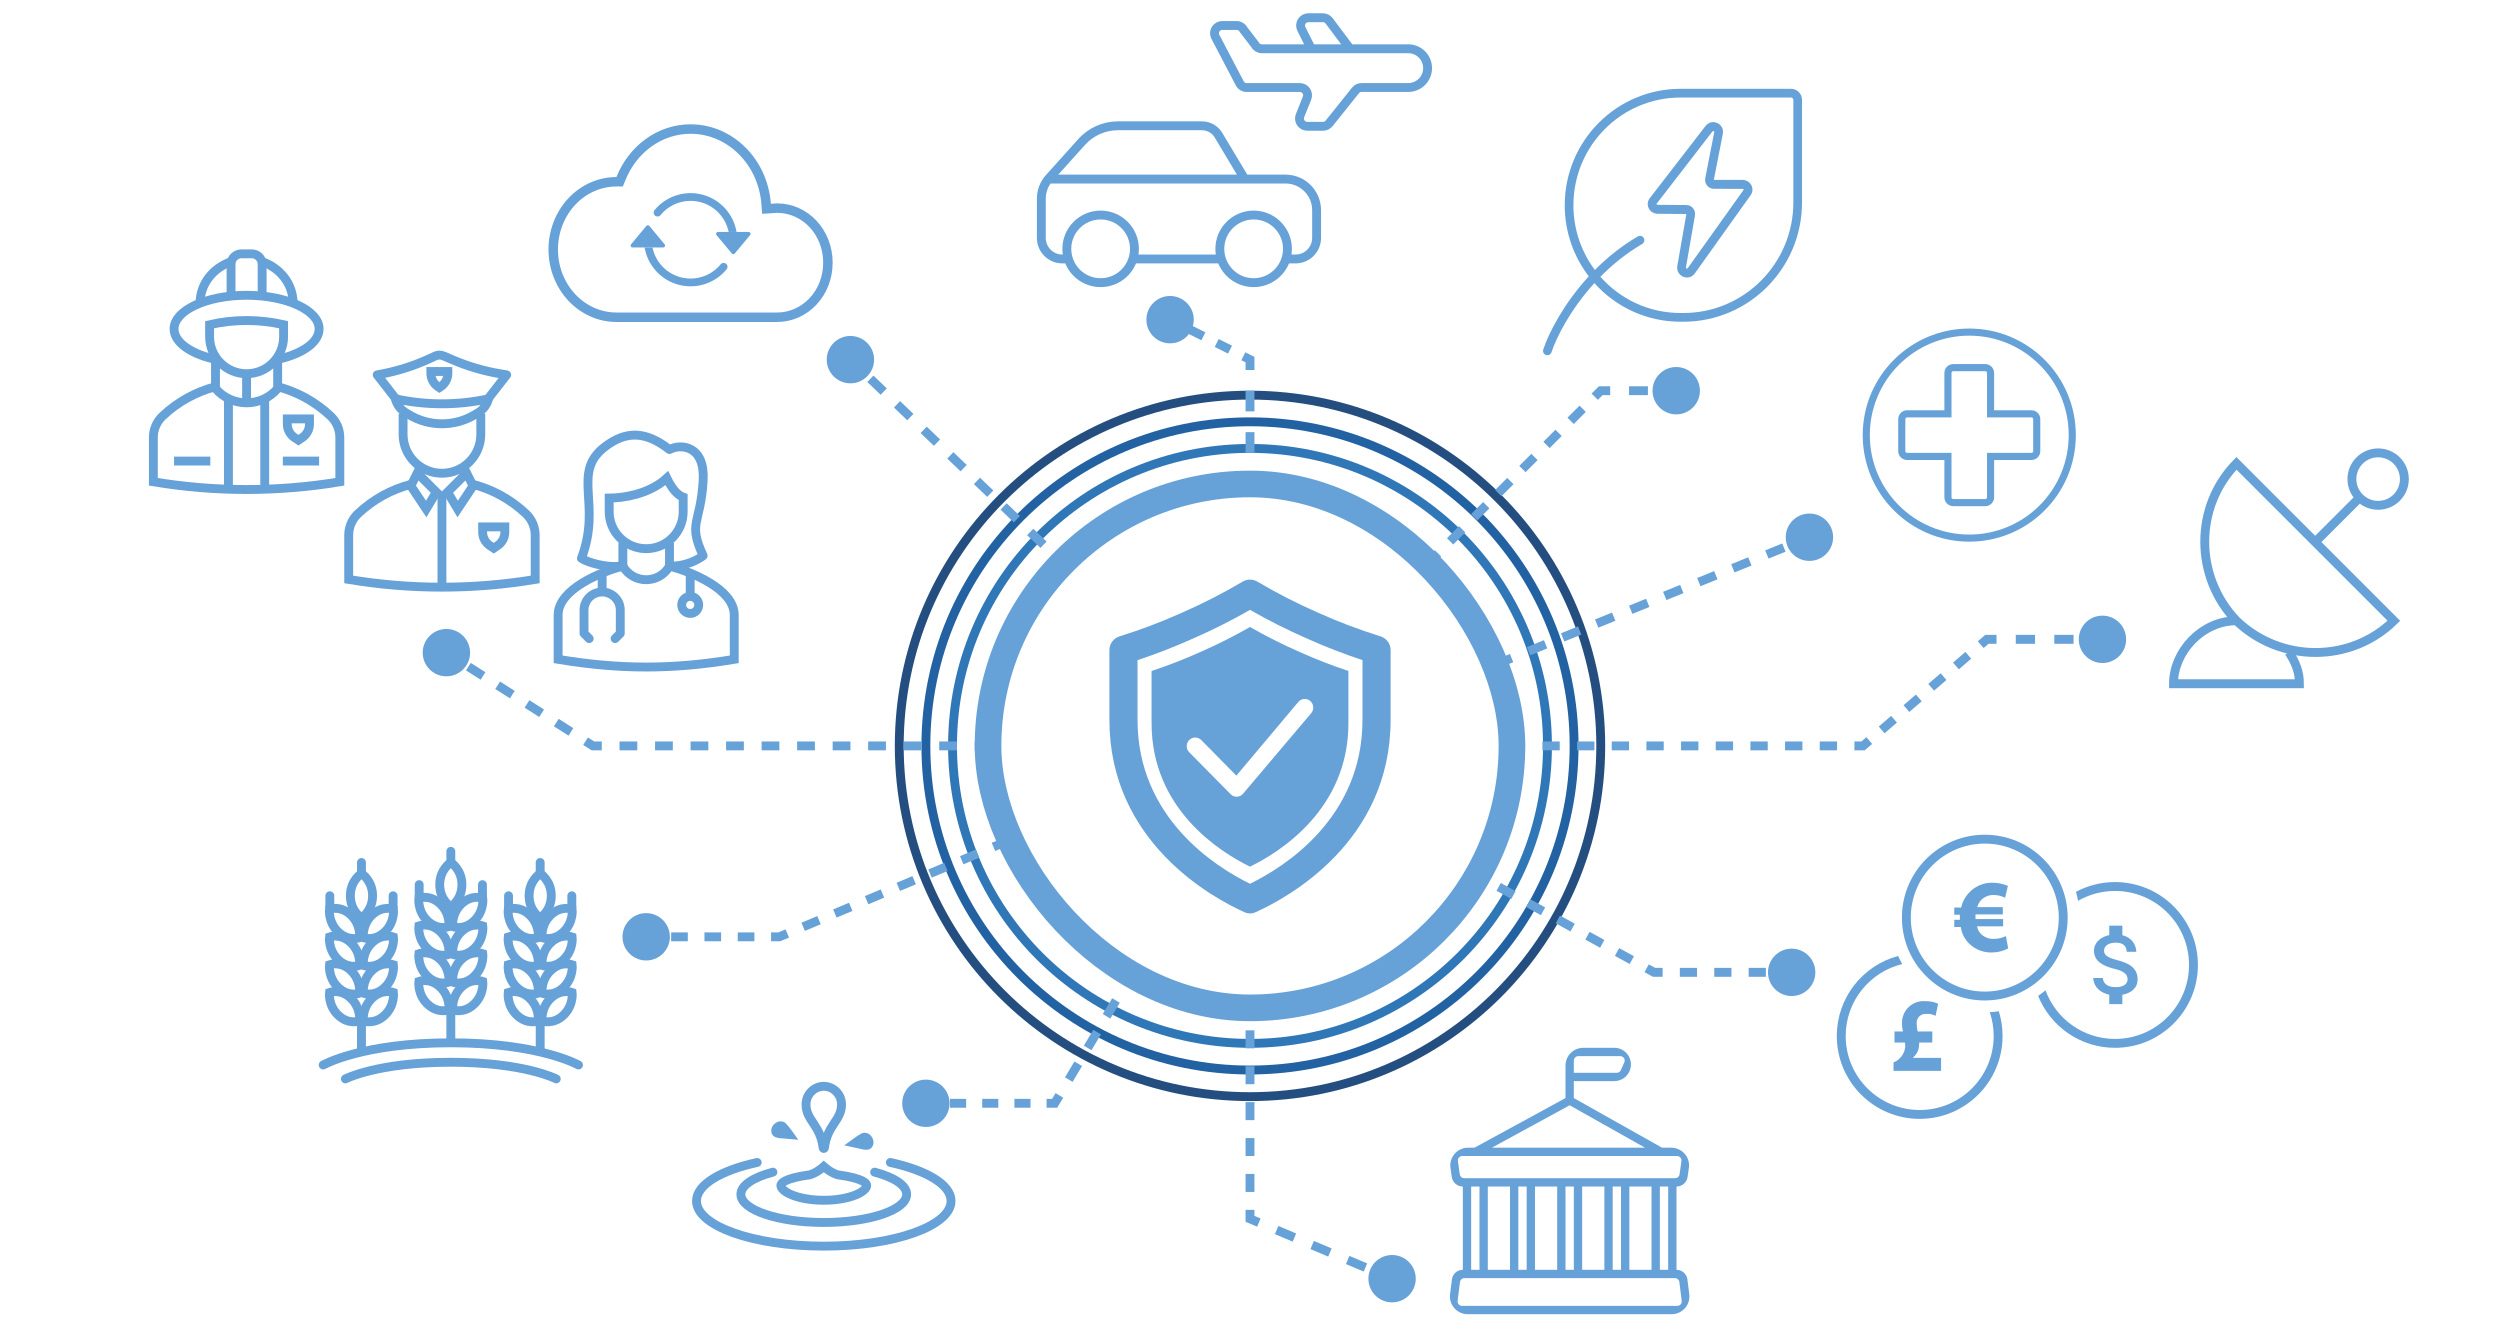 <svg width="244" height="130" viewBox="0 0 244 130" fill="none" xmlns="http://www.w3.org/2000/svg">
<g clip-path="url(#clip0_17937_42141)">
<path fill-rule="evenodd" clip-rule="evenodd" d="M152.794 103.999C152.794 103.042 153.57 102.266 154.527 102.266H157.554C158.73 102.266 159.516 103.476 159.039 104.551C158.778 105.137 158.196 105.516 157.554 105.516H153.606V107.173L162.214 112.015H163.118C164.173 112.015 164.983 112.949 164.834 113.994L164.709 114.868C164.632 115.407 164.171 115.807 163.627 115.807V123.932C164.168 123.932 164.625 124.335 164.692 124.872L164.873 126.317C165.002 127.351 164.196 128.265 163.153 128.265H143.247C142.204 128.265 141.397 127.351 141.527 126.317L141.707 124.872C141.774 124.335 142.231 123.932 142.773 123.932V115.807C142.229 115.807 141.768 115.407 141.691 114.868L141.566 113.994C141.417 112.949 142.227 112.015 143.282 112.015H143.911L152.794 107.17V103.999ZM145.607 112.015H160.556L153.197 107.875L145.607 112.015ZM153.606 104.703H157.8C157.971 104.703 158.127 104.602 158.196 104.446L158.533 103.687C158.66 103.401 158.451 103.078 158.137 103.078H154.039C153.8 103.078 153.606 103.272 153.606 103.511V104.703ZM162.814 123.932V115.807H162.002V123.932H162.814ZM152.794 115.807H153.606V123.932H152.794V115.807ZM154.419 123.932V115.807H156.585V123.932H154.419ZM157.398 123.932H158.21V115.807H157.398V123.932ZM161.189 123.932H159.023V115.807H161.189V123.932ZM151.981 123.932V115.807H149.814V123.932H151.981ZM149.002 123.932H148.189V115.807H149.002V123.932ZM145.21 115.807H147.377V123.932H145.21V115.807ZM144.398 123.932H143.585V115.807H144.398V123.932ZM142.905 114.994C142.69 114.994 142.507 114.836 142.476 114.622L142.291 113.322C142.253 113.061 142.456 112.828 142.72 112.828H163.68C163.944 112.828 164.146 113.061 164.109 113.322L163.923 114.622C163.893 114.836 163.71 114.994 163.494 114.994H142.905ZM142.694 127.453C142.434 127.453 142.232 127.224 142.264 126.966L142.495 125.124C142.522 124.907 142.706 124.744 142.925 124.744H163.475C163.694 124.744 163.878 124.907 163.905 125.124L164.135 126.966C164.168 127.224 163.966 127.453 163.705 127.453H142.694Z" fill="#66A1D8"/>
</g>
<g clip-path="url(#clip1_17937_42141)">
<path fill-rule="evenodd" clip-rule="evenodd" d="M168.141 13.091C168.159 13.018 168.168 12.943 168.168 12.867C168.168 12.354 167.75 11.935 167.227 11.918C167.216 11.918 167.206 11.918 167.195 11.918L167.193 11.918C167.167 11.918 167.141 11.919 167.115 11.921C166.944 11.934 166.83 11.99 166.695 12.079C166.62 12.128 166.551 12.188 166.492 12.256C166.475 12.276 166.458 12.297 166.442 12.319L161.005 19.359C160.791 19.647 160.759 20.027 160.924 20.344C161.089 20.662 161.422 20.863 161.787 20.866L164.588 20.886L163.707 25.961C163.624 26.397 163.861 26.832 164.28 27.007C164.401 27.058 164.532 27.085 164.665 27.085C164.97 27.085 165.22 26.945 165.408 26.693L170.852 19.065C171.067 18.777 171.098 18.396 170.933 18.079C170.769 17.762 170.435 17.561 170.07 17.558L167.27 17.553L168.141 13.091ZM164.728 26.166L170.165 18.547C170.169 18.542 170.172 18.537 170.176 18.532C170.185 18.521 170.186 18.513 170.186 18.509C170.187 18.505 170.186 18.5 170.182 18.491C170.172 18.472 170.134 18.434 170.066 18.433C170.065 18.433 170.065 18.433 170.064 18.433L167.268 18.428C167.013 18.428 166.772 18.31 166.61 18.107C166.449 17.904 166.385 17.638 166.435 17.381L167.306 12.918C167.309 12.902 167.312 12.886 167.316 12.871C167.317 12.87 167.317 12.869 167.317 12.868L167.317 12.867C167.317 12.862 167.316 12.85 167.298 12.832C167.279 12.813 167.247 12.794 167.201 12.793L167.2 12.793L167.193 12.793C167.192 12.793 167.191 12.793 167.191 12.793C167.183 12.798 167.171 12.805 167.154 12.816L167.152 12.818C167.142 12.824 167.135 12.831 167.129 12.837C167.123 12.846 167.116 12.855 167.109 12.863L161.679 19.894C161.672 19.904 161.671 19.911 161.671 19.915C161.671 19.918 161.671 19.924 161.675 19.932C161.686 19.952 161.724 19.99 161.793 19.991C161.793 19.991 161.793 19.991 161.793 19.991L164.594 20.011C164.845 20.012 165.082 20.128 165.243 20.326C165.403 20.524 165.47 20.785 165.426 21.039L164.546 26.115L164.543 26.13C164.542 26.136 164.541 26.142 164.548 26.153C164.554 26.165 164.569 26.183 164.601 26.197L164.602 26.197C164.621 26.205 164.642 26.21 164.664 26.21C164.677 26.21 164.684 26.208 164.685 26.208C164.687 26.207 164.687 26.207 164.687 26.207C164.688 26.207 164.692 26.204 164.699 26.198C164.706 26.192 164.716 26.182 164.728 26.166ZM167.203 12.793C167.203 12.793 167.203 12.793 167.203 12.793V12.793Z" fill="#66A1D8"/>
<path fill-rule="evenodd" clip-rule="evenodd" d="M155.066 26.97C153.594 25.051 152.719 22.645 152.719 20.034C152.719 13.757 157.777 8.668 164.016 8.668H174.802C175.397 8.668 175.878 9.153 175.878 9.75V19.75C175.878 26.184 170.694 31.4 164.299 31.4H164.016C160.68 31.4 157.681 29.945 155.613 27.631C153.258 30.218 151.901 32.943 151.426 34.376C151.352 34.6 151.112 34.72 150.89 34.646C150.668 34.572 150.548 34.33 150.622 34.107C151.133 32.565 152.569 29.685 155.066 26.97ZM164.016 9.52H174.802C174.929 9.52 175.031 9.623 175.031 9.75V19.75C175.031 25.713 170.226 30.548 164.299 30.548H164.016C160.906 30.548 158.114 29.181 156.199 27.012C157.345 25.848 158.7 24.736 160.276 23.812C160.478 23.693 160.546 23.433 160.428 23.229C160.31 23.026 160.051 22.957 159.849 23.076C158.233 24.024 156.841 25.158 155.66 26.348C154.345 24.59 153.566 22.404 153.566 20.034C153.566 14.227 158.245 9.52 164.016 9.52Z" fill="#66A1D8"/>
</g>
<path fill-rule="evenodd" clip-rule="evenodd" d="M193.716 96.779C197.704 96.779 200.938 93.546 200.938 89.557C200.938 85.569 197.704 82.335 193.716 82.335C189.727 82.335 186.494 85.569 186.494 89.557C186.494 93.546 189.727 96.779 193.716 96.779ZM193.716 97.645C198.183 97.645 201.804 94.024 201.804 89.557C201.804 85.09 198.183 81.469 193.716 81.469C189.248 81.469 185.627 85.09 185.627 89.557C185.627 94.024 189.248 97.645 193.716 97.645Z" fill="#66A1D8"/>
<path d="M191.922 91.796C191.628 91.416 191.44 90.966 191.375 90.49L191.374 90.477H190.735V89.772H191.283V89.28H190.735V88.576H191.408C191.524 88.038 191.771 87.571 192.115 87.193L192.112 87.195C192.401 86.867 192.756 86.605 193.154 86.425C193.552 86.245 193.983 86.152 194.42 86.152H194.442C194.995 86.156 195.52 86.268 195.999 86.47L195.971 86.46L195.698 87.625C195.349 87.444 194.961 87.35 194.568 87.351H194.537C194.05 87.351 193.613 87.562 193.311 87.898L193.31 87.899C193.163 88.08 193.048 88.293 192.977 88.526L192.973 88.539H195.474V89.245H192.809V89.702H195.505V90.408H192.963C193.008 90.682 193.129 90.922 193.301 91.114L193.3 91.113C193.469 91.29 193.675 91.428 193.903 91.518C194.131 91.609 194.376 91.648 194.621 91.635H194.616C195.02 91.632 195.417 91.539 195.78 91.362L195.78 91.361L195.796 91.354C195.79 91.356 195.785 91.359 195.78 91.362L195.996 92.564C195.506 92.824 194.96 92.961 194.405 92.962L194.325 92.964C193.864 92.964 193.408 92.86 192.993 92.659C192.577 92.458 192.212 92.166 191.925 91.804L191.921 91.798L191.922 91.796Z" fill="#66A1D8"/>
<path d="M206.631 93.707C205.664 93.456 205.354 93.196 205.354 92.791C205.354 92.328 205.784 92.004 206.503 92.004C207.261 92.004 207.542 92.366 207.567 92.898H208.508C208.478 92.166 208.031 91.493 207.142 91.276V90.344H205.864V91.263C205.039 91.442 204.374 91.978 204.374 92.8C204.374 93.783 205.188 94.273 206.375 94.558C207.44 94.814 207.652 95.188 207.652 95.584C207.652 95.878 207.444 96.346 206.503 96.346C205.626 96.346 205.281 95.954 205.234 95.452H204.298C204.349 96.385 205.047 96.908 205.864 97.083V98.006H207.142V97.091C207.972 96.934 208.632 96.453 208.632 95.58C208.632 94.371 207.597 93.958 206.631 93.707Z" fill="#66A1D8"/>
<path d="M199.64 96.653C199.41 96.846 199.17 97.027 198.921 97.197C200.117 100.169 203.027 102.267 206.427 102.267C210.895 102.267 214.516 98.645 214.516 94.178C214.516 89.711 210.895 86.09 206.427 86.09C205.049 86.09 203.751 86.435 202.615 87.043C202.696 87.331 202.764 87.624 202.817 87.922C203.879 87.308 205.112 86.957 206.427 86.957C210.416 86.957 213.649 90.19 213.649 94.178C213.649 98.167 210.416 101.4 206.427 101.4C203.308 101.4 200.651 99.422 199.64 96.653Z" fill="#66A1D8"/>
<path d="M184.807 104.518V103.692C185.435 103.439 185.884 102.862 185.95 102.174V102.167C185.957 102.028 185.947 101.889 185.919 101.754H184.903V100.674H185.729C185.665 100.409 185.633 100.138 185.634 99.866V99.814C185.634 99.518 185.696 99.226 185.816 98.956C185.937 98.686 186.112 98.445 186.332 98.247C186.552 98.05 186.81 97.901 187.091 97.81C187.372 97.719 187.669 97.688 187.963 97.719L187.954 97.718L188.031 97.716C188.441 97.716 188.83 97.81 189.176 97.978L189.161 97.971L188.911 99.146C188.638 99.001 188.329 98.935 188.019 98.957C188.02 98.957 188.021 98.957 188.021 98.957H188.017C188.017 98.957 188.018 98.957 188.019 98.957C187.891 98.943 187.761 98.958 187.639 99.001C187.517 99.044 187.406 99.114 187.314 99.206C187.223 99.298 187.153 99.41 187.111 99.532C187.068 99.655 187.054 99.785 187.068 99.914V99.911C187.068 100.182 187.104 100.445 187.168 100.695L187.163 100.673H188.593V101.752H187.319V101.771C187.319 102.025 187.285 102.27 187.22 102.503L187.225 102.484C187.119 102.765 186.945 103.015 186.718 103.212L186.716 103.214V103.246H189.449V104.517L184.807 104.518Z" fill="#66A1D8"/>
<path d="M185.261 93.301C181.812 94.225 179.272 97.373 179.272 101.114C179.272 105.581 182.894 109.202 187.361 109.202C191.828 109.202 195.45 105.581 195.45 101.114C195.45 100.274 195.322 99.464 195.084 98.702C194.794 98.745 194.499 98.775 194.201 98.79C194.449 99.519 194.583 100.301 194.583 101.114C194.583 105.102 191.35 108.336 187.361 108.336C183.372 108.336 180.139 105.102 180.139 101.114C180.139 97.712 182.492 94.859 185.659 94.094C185.514 93.837 185.381 93.572 185.261 93.301Z" fill="#66A1D8"/>
<circle cx="122" cy="72.799" r="29.033" stroke="#3077B7" stroke-width="0.867"/>
<circle cx="121.999" cy="72.801" r="31.633" stroke="#2362A2" stroke-width="0.867"/>
<circle cx="122" cy="72.799" r="34.233" stroke="#254E80" stroke-width="0.867"/>
<rect x="96.433" y="47.234" width="51.133" height="51.133" rx="25.567" stroke="#66A1D8" stroke-width="2.6"/>
<path fill-rule="evenodd" clip-rule="evenodd" d="M134.737 62.11C132.666 61.465 130.636 60.695 128.656 59.805C126.618 58.914 124.636 57.899 122.72 56.767C122.276 56.505 121.725 56.505 121.281 56.767C119.365 57.899 117.383 58.914 115.345 59.805C113.365 60.695 111.335 61.465 109.265 62.11C108.682 62.292 108.278 62.827 108.278 63.437V70.262C108.278 82.192 118.349 87.633 121.479 89.042C121.811 89.191 122.19 89.191 122.522 89.042C125.652 87.635 135.723 82.203 135.723 70.262V63.437C135.723 62.827 135.319 62.292 134.737 62.11ZM116.458 62.313C114.683 63.111 112.869 63.817 111.023 64.428V70.262C111.023 79.793 118.587 84.586 122.001 86.255C125.415 84.588 132.978 79.803 132.978 70.262V64.428C131.133 63.817 129.318 63.111 127.543 62.313C125.647 61.484 123.797 60.553 122.001 59.523C120.204 60.553 118.354 61.484 116.458 62.313Z" fill="#66A1D8"/>
<path fill-rule="evenodd" clip-rule="evenodd" d="M112.394 65.487C114.009 64.952 115.596 64.335 117.149 63.637C118.808 62.911 120.427 62.096 121.999 61.195C123.571 62.096 125.19 62.911 126.849 63.637C128.402 64.335 129.99 64.952 131.605 65.487V70.591C131.605 78.94 124.987 83.127 122 84.586C119.012 83.125 112.394 78.931 112.394 70.591V65.487ZM127.93 68.463C127.606 68.135 127.08 68.135 126.755 68.463C126.747 68.471 126.74 68.48 126.733 68.489L120.67 75.702L117.242 72.228C116.918 71.9 116.392 71.9 116.067 72.228C115.743 72.557 115.743 73.09 116.067 73.419L120.107 77.513C120.432 77.842 120.958 77.842 121.283 77.513C121.29 77.506 121.297 77.498 121.303 77.49L127.942 69.642C128.255 69.312 128.251 68.788 127.93 68.463Z" fill="#66A1D8"/>
<path d="M60.756 91.432C60.756 92.708 61.791 93.743 63.067 93.743C64.344 93.743 65.379 92.708 65.379 91.432C65.379 90.156 64.344 89.121 63.067 89.121C61.791 89.121 60.756 90.156 60.756 91.432ZM76.067 91.432V91.865H76.155L76.235 91.832L76.067 91.432ZM63.067 91.865H63.88V90.999H63.067V91.865ZM65.505 91.865H67.13V90.999H65.505V91.865ZM68.755 91.865H70.38V90.999H68.755V91.865ZM72.005 91.865H73.63V90.999H72.005V91.865ZM75.255 91.865H76.067V90.999H75.255V91.865ZM76.235 91.832L77.009 91.507L76.673 90.707L75.9 91.032L76.235 91.832ZM78.557 90.857L80.104 90.207L79.769 89.407L78.221 90.058L78.557 90.857ZM81.652 89.557L83.2 88.907L82.864 88.108L81.316 88.757L81.652 89.557ZM84.747 88.257L86.295 87.607L85.959 86.808L84.412 87.457L84.747 88.257ZM87.842 86.957L89.39 86.307L89.054 85.507L87.507 86.157L87.842 86.957ZM90.938 85.657L92.485 85.007L92.15 84.207L90.602 84.858L90.938 85.657ZM94.033 84.357L95.58 83.707L95.245 82.907L93.697 83.558L94.033 84.357ZM97.128 83.057L97.902 82.732L97.566 81.933L96.792 82.257L97.128 83.057Z" fill="#66A1D8"/>
<path d="M174.289 52.434C174.289 53.71 175.324 54.745 176.6 54.745C177.877 54.745 178.911 53.71 178.911 52.434C178.911 51.157 177.877 50.123 176.6 50.123C175.324 50.123 174.289 51.157 174.289 52.434ZM146.863 64.969L147.694 64.631L147.368 63.828L146.537 64.165L146.863 64.969ZM149.355 63.957L151.016 63.283L150.69 62.48L149.029 63.154L149.355 63.957ZM152.677 62.609L154.338 61.935L154.012 61.132L152.351 61.806L152.677 62.609ZM155.999 61.261L157.66 60.587L157.334 59.784L155.673 60.458L155.999 61.261ZM159.321 59.913L160.983 59.239L160.657 58.436L158.996 59.11L159.321 59.913ZM162.644 58.565L164.305 57.891L163.979 57.088L162.318 57.762L162.644 58.565ZM165.966 57.217L167.627 56.542L167.301 55.739L165.64 56.413L165.966 57.217ZM169.288 55.868L170.949 55.194L170.623 54.391L168.962 55.065L169.288 55.868ZM172.61 54.52L174.271 53.846L173.946 53.043L172.284 53.717L172.61 54.52ZM175.933 53.172L176.763 52.835L176.437 52.032L175.607 52.369L175.933 53.172Z" fill="#66A1D8"/>
<path d="M102.934 107.682V108.115H103.18L103.306 107.904L102.934 107.682ZM88.056 107.682C88.056 108.958 89.091 109.993 90.367 109.993C91.644 109.993 92.678 108.958 92.678 107.682C92.678 106.406 91.644 105.371 90.367 105.371C89.091 105.371 88.056 106.406 88.056 107.682ZM90.367 108.115H91.153V107.249H90.367V108.115ZM92.723 108.115H94.294V107.249H92.723V108.115ZM95.865 108.115H97.436V107.249H95.865V108.115ZM99.007 108.115H100.578V107.249H99.007V108.115ZM102.148 108.115H102.934V107.249H102.148V108.115ZM103.306 107.904L103.766 107.132L103.022 106.688L102.562 107.46L103.306 107.904ZM104.687 105.588L105.608 104.045L104.864 103.601L103.943 105.144L104.687 105.588ZM106.529 102.501L107.45 100.957L106.705 100.513L105.785 102.057L106.529 102.501ZM108.371 99.413L109.291 97.87L108.547 97.426L107.626 98.969L108.371 99.413ZM110.212 96.326L110.673 95.554L109.928 95.11L109.468 95.882L110.212 96.326Z" fill="#66A1D8"/>
<path d="M122 35.099H122.434V34.831L122.194 34.712L122 35.099ZM111.889 31.199C111.889 32.476 112.924 33.51 114.2 33.51C115.477 33.51 116.511 32.476 116.511 31.199C116.511 29.923 115.477 28.888 114.2 28.888C112.924 28.888 111.889 29.923 111.889 31.199ZM114.006 31.587L114.656 31.912L115.044 31.137L114.394 30.812L114.006 31.587ZM115.956 32.562L117.256 33.212L117.644 32.437L116.344 31.787L115.956 32.562ZM118.556 33.862L119.856 34.512L120.244 33.737L118.944 33.087L118.556 33.862ZM121.156 35.162L121.806 35.487L122.194 34.712L121.544 34.387L121.156 35.162ZM121.567 35.099V36.11H122.434V35.099H121.567ZM121.567 38.133V40.155H122.434V38.133H121.567ZM121.567 42.177V44.199H122.434V42.177H121.567ZM121.567 46.221V47.233H122.434V46.221H121.567Z" fill="#66A1D8"/>
<path d="M41.256 63.699C41.256 64.976 42.291 66.01 43.567 66.01C44.844 66.01 45.879 64.976 45.879 63.699C45.879 62.423 44.844 61.388 43.567 61.388C42.291 61.388 41.256 62.423 41.256 63.699ZM57.867 72.799L57.635 73.165L57.741 73.233H57.867V72.799ZM43.335 64.065L44.05 64.52L44.515 63.789L43.8 63.334L43.335 64.065ZM45.48 65.43L46.91 66.34L47.375 65.609L45.945 64.699L45.48 65.43ZM48.34 67.25L49.77 68.16L50.235 67.429L48.805 66.519L48.34 67.25ZM51.2 69.07L52.63 69.98L53.095 69.249L51.665 68.339L51.2 69.07ZM54.06 70.89L55.49 71.8L55.955 71.069L54.525 70.159L54.06 70.89ZM56.92 72.71L57.635 73.165L58.1 72.434L57.385 71.979L56.92 72.71ZM57.867 73.233H58.734V72.366H57.867V73.233ZM60.467 73.233H62.201V72.366H60.467V73.233ZM63.934 73.233H65.667V72.366H63.934V73.233ZM67.401 73.233H69.134V72.366H67.401V73.233ZM70.867 73.233H72.601V72.366H70.867V73.233ZM74.334 73.233H76.067V72.366H74.334V73.233ZM77.801 73.233H79.534V72.366H77.801V73.233ZM81.267 73.233H83.001V72.366H81.267V73.233ZM84.734 73.233H86.467V72.366H84.734V73.233ZM88.201 73.233H89.934V72.366H88.201V73.233ZM91.667 73.233H93.401V72.366H91.667V73.233ZM95.134 73.233H96.001V72.366H95.134V73.233Z" fill="#66A1D8"/>
<path d="M80.689 35.102C80.689 36.378 81.724 37.413 83 37.413C84.276 37.413 85.311 36.378 85.311 35.102C85.311 33.825 84.276 32.791 83 32.791C81.724 32.791 80.689 33.825 80.689 35.102ZM82.7 35.414L83.35 36.037L83.95 35.412L83.3 34.789L82.7 35.414ZM84.65 37.283L85.95 38.529L86.55 37.903L85.25 36.657L84.65 37.283ZM87.25 39.775L88.55 41.021L89.15 40.395L87.85 39.149L87.25 39.775ZM89.85 42.267L91.15 43.512L91.75 42.887L90.45 41.641L89.85 42.267ZM92.45 44.758L93.75 46.004L94.35 45.378L93.05 44.133L92.45 44.758ZM95.05 47.25L96.35 48.496L96.95 47.87L95.65 46.624L95.05 47.25ZM97.65 49.742L98.95 50.987L99.55 50.362L98.25 49.116L97.65 49.742ZM100.25 52.233L101.55 53.479L102.15 52.853L100.85 51.608L100.25 52.233ZM102.85 54.725L103.5 55.348L104.1 54.722L103.45 54.099L102.85 54.725Z" fill="#66A1D8"/>
<path d="M156.233 38.133V37.7H156.054L155.927 37.826L156.233 38.133ZM161.289 38.133C161.289 39.409 162.324 40.444 163.6 40.444C164.876 40.444 165.911 39.409 165.911 38.133C165.911 36.856 164.876 35.822 163.6 35.822C162.324 35.822 161.289 36.856 161.289 38.133ZM140.073 54.906L140.661 54.318L140.048 53.705L139.46 54.293L140.073 54.906ZM141.837 53.142L143.013 51.965L142.401 51.353L141.224 52.529L141.837 53.142ZM144.19 50.789L145.366 49.613L144.753 49L143.577 50.176L144.19 50.789ZM146.542 48.437L147.718 47.261L147.105 46.648L145.929 47.824L146.542 48.437ZM148.894 46.084L150.071 44.908L149.458 44.295L148.282 45.472L148.894 46.084ZM151.247 43.732L152.423 42.556L151.81 41.943L150.634 43.119L151.247 43.732ZM153.599 41.38L154.775 40.203L154.163 39.591L152.986 40.767L153.599 41.38ZM155.952 39.027L156.54 38.439L155.927 37.826L155.339 38.414L155.952 39.027ZM156.233 38.566H157.154V37.7H156.233V38.566ZM158.996 38.566H160.837V37.7H158.996V38.566ZM162.679 38.566H163.6V37.7H162.679V38.566Z" fill="#66A1D8"/>
<path d="M181.837 72.798V73.232H181.997L182.119 73.127L181.837 72.798ZM202.889 62.398C202.889 63.675 203.924 64.71 205.2 64.71C206.476 64.71 207.511 63.675 207.511 62.398C207.511 61.122 206.476 60.087 205.2 60.087C203.924 60.087 202.889 61.122 202.889 62.398ZM193.921 62.398V61.965H193.76L193.638 62.07L193.921 62.398ZM148 73.232H148.846V72.365H148V73.232ZM150.538 73.232H152.23V72.365H150.538V73.232ZM153.921 73.232H155.613V72.365H153.921V73.232ZM157.305 73.232H158.997V72.365H157.305V73.232ZM160.689 73.232H162.381V72.365H160.689V73.232ZM164.072 73.232H165.764V72.365H164.072V73.232ZM167.456 73.232H169.148V72.365H167.456V73.232ZM170.84 73.232H172.532V72.365H170.84V73.232ZM174.223 73.232H175.915V72.365H174.223V73.232ZM177.607 73.232H179.299V72.365H177.607V73.232ZM180.991 73.232H181.837V72.365H180.991V73.232ZM182.119 73.127L182.724 72.607L182.158 71.95L181.554 72.47L182.119 73.127ZM183.932 71.567L185.14 70.527L184.575 69.87L183.367 70.91L183.932 71.567ZM186.349 69.487L187.557 68.447L186.992 67.79L185.784 68.83L186.349 69.487ZM188.766 67.407L189.974 66.367L189.409 65.71L188.2 66.75L188.766 67.407ZM191.183 65.327L192.391 64.287L191.826 63.63L190.617 64.67L191.183 65.327ZM193.6 63.247L194.204 62.727L193.638 62.07L193.034 62.59L193.6 63.247ZM193.921 62.832H194.861V61.965H193.921V62.832ZM196.741 62.832H198.621V61.965H196.741V62.832ZM200.5 62.832H202.38V61.965H200.5V62.832ZM204.26 62.832H205.2V61.965H204.26V62.832Z" fill="#66A1D8"/>
<path d="M172.556 94.9C172.556 96.177 173.591 97.212 174.867 97.212C176.144 97.212 177.178 96.177 177.178 94.9C177.178 93.624 176.144 92.589 174.867 92.589C173.591 92.589 172.556 93.624 172.556 94.9ZM161.434 94.9L161.225 95.28L161.323 95.334H161.434V94.9ZM143.892 85.747L144.614 86.144L145.032 85.385L144.309 84.987L143.892 85.747ZM146.058 86.939L147.503 87.733L147.921 86.974L146.476 86.179L146.058 86.939ZM148.947 88.527L150.392 89.322L150.809 88.562L149.365 87.768L148.947 88.527ZM151.836 90.116L153.281 90.911L153.698 90.151L152.254 89.357L151.836 90.116ZM154.725 91.705L156.17 92.5L156.587 91.74L155.143 90.946L154.725 91.705ZM157.614 93.294L159.058 94.088L159.476 93.329L158.032 92.535L157.614 93.294ZM160.503 94.883L161.225 95.28L161.643 94.521L160.921 94.124L160.503 94.883ZM161.434 95.334H162.274V94.467H161.434V95.334ZM163.953 95.334H165.632V94.467H163.953V95.334ZM167.311 95.334H168.99V94.467H167.311V95.334ZM170.669 95.334H172.349V94.467H170.669V95.334ZM174.028 95.334H174.867V94.467H174.028V95.334Z" fill="#66A1D8"/>
<path d="M122 118.96H121.567V119.247L121.832 119.359L122 118.96ZM133.556 124.8C133.556 126.077 134.59 127.111 135.867 127.111C137.143 127.111 138.178 126.077 138.178 124.8C138.178 123.524 137.143 122.489 135.867 122.489C134.59 122.489 133.556 123.524 133.556 124.8ZM121.567 97.934V98.81H122.433V97.934H121.567ZM121.567 100.562V102.314H122.433V100.562H121.567ZM121.567 104.066V105.818H122.433V104.066H121.567ZM121.567 107.571V109.323H122.433V107.571H121.567ZM121.567 111.075V112.827H122.433V111.075H121.567ZM121.567 114.579V116.331H122.433V114.579H121.567ZM121.567 118.084V118.96H122.433V118.084H121.567ZM121.832 119.359L122.698 119.724L123.035 118.925L122.168 118.56L121.832 119.359ZM124.432 120.454L126.165 121.184L126.502 120.386L124.768 119.655L124.432 120.454ZM127.898 121.914L129.632 122.644L129.968 121.846L128.235 121.116L127.898 121.914ZM131.365 123.374L133.098 124.105L133.435 123.306L131.702 122.576L131.365 123.374ZM134.832 124.835L135.698 125.2L136.035 124.401L135.168 124.036L134.832 124.835Z" fill="#66A1D8"/>
<path d="M131.765 4.758H137.441C137.943 4.758 138.424 4.957 138.779 5.312C139.134 5.667 139.333 6.148 139.333 6.65C139.333 7.152 139.134 7.633 138.779 7.988C138.424 8.342 137.943 8.542 137.441 8.542H132.885C132.772 8.542 132.66 8.567 132.558 8.616C132.456 8.666 132.366 8.737 132.295 8.826L129.722 12.042C129.651 12.13 129.561 12.202 129.459 12.251C129.357 12.3 129.245 12.326 129.131 12.326H127.585C127.461 12.326 127.339 12.295 127.23 12.237C127.121 12.179 127.028 12.095 126.958 11.993C126.889 11.891 126.846 11.773 126.833 11.65C126.819 11.527 126.836 11.403 126.882 11.288L127.565 9.579C127.611 9.465 127.628 9.34 127.615 9.218C127.601 9.095 127.558 8.977 127.489 8.875C127.42 8.772 127.327 8.688 127.218 8.63C127.108 8.572 126.987 8.542 126.863 8.542H121.669C121.52 8.542 121.376 8.498 121.252 8.417C121.128 8.335 121.031 8.219 120.973 8.083L118.594 3.542C118.545 3.427 118.525 3.301 118.536 3.177C118.547 3.052 118.589 2.932 118.658 2.827C118.727 2.723 118.821 2.637 118.932 2.578C119.042 2.518 119.165 2.487 119.291 2.487H120.702C120.843 2.487 120.98 2.527 121.1 2.6C121.219 2.674 121.316 2.78 121.379 2.906L122.475 4.339C122.537 4.465 122.634 4.571 122.753 4.645C122.873 4.718 123.011 4.758 123.151 4.758H127.981M131.765 4.758L129.722 2.033C129.651 1.939 129.56 1.863 129.455 1.81C129.35 1.758 129.234 1.73 129.116 1.73H127.692C127.563 1.731 127.436 1.764 127.324 1.826C127.211 1.889 127.116 1.98 127.049 2.089C126.981 2.199 126.942 2.324 126.936 2.453C126.931 2.582 126.958 2.71 127.015 2.826L127.981 4.758M131.765 4.758H127.981" stroke="#66A1D8" stroke-width="0.867" stroke-linecap="round" stroke-linejoin="round"/>
<g clip-path="url(#clip2_17937_42141)">
<path fill-rule="evenodd" clip-rule="evenodd" d="M118.552 13.413L120.724 17.044H103.286L105.895 14.145C106.717 13.232 107.888 12.71 109.116 12.71H117.312C117.82 12.71 118.291 12.977 118.552 13.413ZM121.422 17.91H121.242H102.533C102.231 18.344 102.067 18.862 102.067 19.396V23.221C102.067 24.117 102.793 24.844 103.689 24.844H103.73C103.703 24.662 103.689 24.477 103.689 24.288C103.689 22.226 105.361 20.554 107.423 20.554C109.485 20.554 111.156 22.226 111.156 24.288C111.156 24.477 111.142 24.662 111.115 24.844H118.664C118.636 24.662 118.622 24.477 118.622 24.288C118.622 22.226 120.294 20.554 122.356 20.554C124.418 20.554 126.089 22.226 126.089 24.288C126.089 24.477 126.075 24.662 126.048 24.844H126.445C127.341 24.844 128.067 24.117 128.067 23.221V20.51C128.067 19.075 126.903 17.91 125.467 17.91H121.422ZM125.808 25.71H126.445C127.819 25.71 128.934 24.596 128.934 23.221V20.51C128.934 18.596 127.381 17.044 125.467 17.044H121.734L119.295 12.968C118.878 12.271 118.125 11.844 117.312 11.844H109.116C107.642 11.844 106.237 12.469 105.251 13.565L102.09 17.077C101.517 17.714 101.2 18.54 101.2 19.396V23.221C101.2 24.596 102.315 25.71 103.689 25.71H103.97C104.529 27.067 105.865 28.021 107.423 28.021C108.981 28.021 110.316 27.067 110.875 25.71H118.903C119.462 27.067 120.798 28.021 122.356 28.021C123.914 28.021 125.249 27.067 125.808 25.71ZM110.289 24.288C110.289 25.871 109.006 27.154 107.423 27.154C105.839 27.154 104.556 25.871 104.556 24.288C104.556 22.704 105.839 21.421 107.423 21.421C109.006 21.421 110.289 22.704 110.289 24.288ZM125.222 24.288C125.222 25.871 123.939 27.154 122.356 27.154C120.773 27.154 119.489 25.871 119.489 24.288C119.489 22.704 120.773 21.421 122.356 21.421C123.939 21.421 125.222 22.704 125.222 24.288Z" fill="#66A1D8"/>
</g>
<path d="M218.279 60.587C214.152 56.279 214.152 49.441 218.279 45.224L233.643 60.587C229.425 64.715 222.587 64.715 218.279 60.587ZM218.279 60.587C214.904 60.587 212.134 63.609 212.134 66.733H224.425C224.425 65.566 224.046 64.649 223.4 63.66M225.961 52.905L230.57 48.296M232.107 44.199C231.427 44.199 230.776 44.469 230.296 44.949C229.816 45.429 229.546 46.081 229.546 46.76C229.546 47.439 229.816 48.09 230.296 48.57C230.776 49.051 231.427 49.32 232.107 49.32C232.786 49.32 233.437 49.051 233.917 48.57C234.397 48.09 234.667 47.439 234.667 46.76C234.667 46.081 234.397 45.429 233.917 44.949C233.437 44.469 232.786 44.199 232.107 44.199Z" stroke="#66A1D8" stroke-width="0.867"/>
<path fill-rule="evenodd" clip-rule="evenodd" d="M190.467 44.202V48.535C190.467 48.631 190.544 48.709 190.64 48.709H193.76C193.856 48.709 193.933 48.631 193.933 48.535V44.202H198.267C198.362 44.202 198.44 44.124 198.44 44.029V40.908C198.44 40.813 198.362 40.735 198.267 40.735H193.933V36.402C193.933 36.306 193.856 36.228 193.76 36.228H190.64C190.544 36.228 190.467 36.306 190.467 36.402V40.735H186.133C186.038 40.735 185.96 40.813 185.96 40.908V44.029C185.96 44.124 186.038 44.202 186.133 44.202H190.467ZM189.773 48.535C189.773 49.014 190.161 49.402 190.64 49.402H193.76C194.239 49.402 194.627 49.014 194.627 48.535V44.895H198.267C198.745 44.895 199.133 44.507 199.133 44.029V40.908C199.133 40.43 198.745 40.042 198.267 40.042H194.627V36.402C194.627 35.923 194.239 35.535 193.76 35.535H190.64C190.161 35.535 189.773 35.923 189.773 36.402V40.042H186.133C185.655 40.042 185.267 40.43 185.267 40.908V44.029C185.267 44.507 185.655 44.895 186.133 44.895H189.773V48.535Z" fill="#66A1D8"/>
<path fill-rule="evenodd" clip-rule="evenodd" d="M192.201 52.173C197.562 52.173 201.907 47.827 201.907 42.466C201.907 37.106 197.562 32.76 192.201 32.76C186.84 32.76 182.494 37.106 182.494 42.466C182.494 47.827 186.84 52.173 192.201 52.173ZM192.201 52.866C197.945 52.866 202.601 48.21 202.601 42.466C202.601 36.723 197.945 32.066 192.201 32.066C186.457 32.066 181.801 36.723 181.801 42.466C181.801 48.21 186.457 52.866 192.201 52.866Z" fill="#66A1D8"/>
<g clip-path="url(#clip3_17937_42141)">
<path d="M60.165 17.74H60.478L60.594 17.449C61.739 14.579 64.357 12.595 67.4 12.595C71.265 12.595 74.478 15.8 74.776 19.922L74.81 20.379L75.267 20.35L75.855 20.312C78.58 20.32 80.804 22.654 80.804 25.638C80.804 28.627 78.572 30.963 75.841 30.963H60.165C58.539 30.963 56.972 30.274 55.813 29.038C54.652 27.799 53.995 26.114 53.995 24.352C53.995 22.589 54.652 20.904 55.813 19.666C56.972 18.429 58.539 17.74 60.165 17.74Z" stroke="#66A1D8" stroke-width="0.924"/>
<g clip-path="url(#clip4_17937_42141)">
<path d="M70.08 22.637H73.062C73.098 22.637 73.133 22.647 73.163 22.666C73.194 22.685 73.218 22.713 73.233 22.746C73.249 22.778 73.254 22.815 73.25 22.85C73.245 22.886 73.23 22.92 73.207 22.947L71.716 24.737C71.699 24.758 71.676 24.776 71.651 24.787C71.626 24.799 71.599 24.805 71.571 24.805C71.543 24.805 71.516 24.799 71.49 24.787C71.465 24.776 71.443 24.758 71.425 24.737L69.934 22.947C69.911 22.92 69.897 22.886 69.892 22.85C69.887 22.815 69.893 22.778 69.908 22.746C69.924 22.713 69.948 22.685 69.978 22.666C70.009 22.647 70.044 22.637 70.08 22.637ZM61.738 24.153H64.72C64.756 24.153 64.791 24.143 64.822 24.123C64.852 24.104 64.876 24.077 64.892 24.044C64.907 24.011 64.913 23.975 64.908 23.939C64.903 23.904 64.889 23.87 64.866 23.842L63.375 22.052C63.357 22.031 63.335 22.014 63.31 22.002C63.284 21.991 63.257 21.984 63.229 21.984C63.201 21.984 63.174 21.991 63.149 22.002C63.124 22.014 63.101 22.031 63.084 22.052L61.593 23.842C61.57 23.87 61.555 23.904 61.55 23.939C61.546 23.975 61.551 24.011 61.567 24.044C61.582 24.077 61.606 24.104 61.637 24.123C61.667 24.143 61.702 24.153 61.738 24.153Z" fill="#66A1D8"/>
<path fill-rule="evenodd" clip-rule="evenodd" d="M67.4 19.604C66.223 19.604 65.171 20.14 64.475 20.983C64.444 21.023 64.405 21.057 64.361 21.082C64.317 21.107 64.268 21.122 64.217 21.128C64.167 21.134 64.116 21.129 64.067 21.115C64.018 21.1 63.973 21.076 63.934 21.044C63.895 21.012 63.862 20.972 63.839 20.927C63.815 20.881 63.801 20.832 63.797 20.781C63.793 20.731 63.799 20.68 63.815 20.631C63.831 20.583 63.857 20.539 63.891 20.501C64.446 19.828 65.183 19.33 66.013 19.064C66.843 18.798 67.733 18.777 68.575 19.002C69.417 19.227 70.177 19.689 70.764 20.334C71.352 20.978 71.741 21.778 71.887 22.638H71.116C70.941 21.781 70.476 21.012 69.799 20.459C69.122 19.906 68.274 19.604 67.4 19.604ZM63.684 24.154C63.828 24.855 64.167 25.502 64.662 26.018C65.157 26.535 65.789 26.901 66.483 27.074C67.178 27.247 67.907 27.22 68.587 26.996C69.267 26.773 69.869 26.361 70.325 25.809C70.356 25.769 70.395 25.735 70.439 25.71C70.484 25.685 70.532 25.669 70.583 25.664C70.633 25.658 70.684 25.663 70.733 25.677C70.782 25.692 70.827 25.716 70.867 25.748C70.906 25.78 70.938 25.82 70.962 25.866C70.985 25.91 70.999 25.96 71.003 26.011C71.007 26.061 71.001 26.112 70.985 26.16C70.969 26.209 70.943 26.253 70.91 26.291C70.355 26.963 69.618 27.462 68.787 27.728C67.957 27.994 67.068 28.015 66.225 27.79C65.383 27.565 64.623 27.103 64.036 26.458C63.449 25.814 63.059 25.014 62.913 24.154H63.684Z" fill="#66A1D8"/>
</g>
</g>
<path d="M44 97.988V101.78" stroke="#66A1D8" stroke-width="0.867"/>
<path d="M44 83.09V84.173" stroke="#66A1D8" stroke-width="0.867" stroke-linecap="round"/>
<path d="M40.913 86.34V87.423" stroke="#66A1D8" stroke-width="0.867" stroke-linecap="round"/>
<path d="M47.088 86.34V87.423" stroke="#66A1D8" stroke-width="0.867" stroke-linecap="round"/>
<path d="M38.367 87.426V88.509" stroke="#66A1D8" stroke-width="0.867" stroke-linecap="round"/>
<path d="M45.084 86.342C45.084 87.838 44 88.509 44 88.509C44 88.509 42.917 87.838 42.917 86.342C42.917 84.847 44 84.176 44 84.176C44 84.176 45.084 84.847 45.084 86.342Z" stroke="#66A1D8" stroke-width="0.867"/>
<path d="M42.964 88.221C43.978 89.183 43.816 90.444 43.816 90.444C43.816 90.444 42.746 90.843 41.732 89.881C40.718 88.919 40.88 87.658 40.88 87.658C40.88 87.658 41.95 87.26 42.964 88.221Z" stroke="#66A1D8" stroke-width="0.867"/>
<path d="M45.038 88.221C44.024 89.183 44.186 90.444 44.186 90.444C44.186 90.444 45.256 90.843 46.27 89.881C47.284 88.919 47.122 87.658 47.122 87.658C47.122 87.658 46.052 87.26 45.038 88.221Z" stroke="#66A1D8" stroke-width="0.867"/>
<path d="M42.964 90.928C43.978 91.89 43.816 93.151 43.816 93.151C43.816 93.151 42.746 93.549 41.732 92.588C40.718 91.627 40.88 90.365 40.88 90.365C40.88 90.365 41.95 89.967 42.964 90.928Z" stroke="#66A1D8" stroke-width="0.867"/>
<path d="M45.038 90.928C44.024 91.89 44.186 93.151 44.186 93.151C44.186 93.151 45.256 93.549 46.27 92.588C47.284 91.627 47.122 90.365 47.122 90.365C47.122 90.365 46.052 89.967 45.038 90.928Z" stroke="#66A1D8" stroke-width="0.867"/>
<path d="M42.964 93.639C43.978 94.601 43.816 95.862 43.816 95.862C43.816 95.862 42.746 96.26 41.732 95.299C40.718 94.338 40.88 93.076 40.88 93.076C40.88 93.076 41.95 92.678 42.964 93.639Z" stroke="#66A1D8" stroke-width="0.867"/>
<path d="M45.038 93.639C44.024 94.601 44.186 95.862 44.186 95.862C44.186 95.862 45.256 96.26 46.27 95.299C47.284 94.338 47.122 93.076 47.122 93.076C47.122 93.076 46.052 92.678 45.038 93.639Z" stroke="#66A1D8" stroke-width="0.867"/>
<path d="M42.964 96.346C43.978 97.308 43.816 98.569 43.816 98.569C43.816 98.569 42.746 98.968 41.732 98.006C40.718 97.044 40.88 95.783 40.88 95.783C40.88 95.783 41.95 95.385 42.964 96.346Z" stroke="#66A1D8" stroke-width="0.867"/>
<path d="M45.038 96.346C44.024 97.308 44.186 98.569 44.186 98.569C44.186 98.569 45.256 98.968 46.27 98.006C47.284 97.044 47.122 95.783 47.122 95.783C47.122 95.783 46.052 95.385 45.038 96.346Z" stroke="#66A1D8" stroke-width="0.867"/>
<path d="M35.279 99.07V102.862" stroke="#66A1D8" stroke-width="0.867"/>
<path d="M35.279 84.176V85.259" stroke="#66A1D8" stroke-width="0.867" stroke-linecap="round"/>
<path d="M32.191 87.426V88.509" stroke="#66A1D8" stroke-width="0.867" stroke-linecap="round"/>
<path d="M36.363 87.424C36.363 88.92 35.28 89.591 35.28 89.591C35.28 89.591 34.196 88.92 34.196 87.424C34.196 85.929 35.28 85.258 35.28 85.258C35.28 85.258 36.363 85.929 36.363 87.424Z" stroke="#66A1D8" stroke-width="0.867"/>
<path d="M34.242 89.299C35.256 90.261 35.094 91.522 35.094 91.522C35.094 91.522 34.024 91.921 33.01 90.959C31.997 89.998 32.158 88.737 32.158 88.737C32.158 88.737 33.229 88.338 34.242 89.299Z" stroke="#66A1D8" stroke-width="0.867"/>
<path d="M36.316 89.299C35.303 90.261 35.464 91.522 35.464 91.522C35.464 91.522 36.535 91.921 37.548 90.959C38.562 89.998 38.401 88.737 38.401 88.737C38.401 88.737 37.33 88.338 36.316 89.299Z" stroke="#66A1D8" stroke-width="0.867"/>
<path d="M34.242 92.006C35.256 92.968 35.094 94.229 35.094 94.229C35.094 94.229 34.024 94.628 33.01 93.666C31.997 92.705 32.158 91.444 32.158 91.444C32.158 91.444 33.229 91.045 34.242 92.006Z" stroke="#66A1D8" stroke-width="0.867"/>
<path d="M36.316 92.006C35.303 92.968 35.464 94.229 35.464 94.229C35.464 94.229 36.535 94.628 37.548 93.666C38.562 92.705 38.401 91.444 38.401 91.444C38.401 91.444 37.33 91.045 36.316 92.006Z" stroke="#66A1D8" stroke-width="0.867"/>
<path d="M34.242 94.717C35.256 95.679 35.094 96.94 35.094 96.94C35.094 96.94 34.024 97.338 33.01 96.377C31.997 95.416 32.158 94.154 32.158 94.154C32.158 94.154 33.229 93.756 34.242 94.717Z" stroke="#66A1D8" stroke-width="0.867"/>
<path d="M36.316 94.717C35.303 95.679 35.464 96.94 35.464 96.94C35.464 96.94 36.535 97.338 37.548 96.377C38.562 95.416 38.401 94.154 38.401 94.154C38.401 94.154 37.33 93.756 36.316 94.717Z" stroke="#66A1D8" stroke-width="0.867"/>
<path d="M34.242 97.424C35.256 98.386 35.094 99.647 35.094 99.647C35.094 99.647 34.024 100.046 33.01 99.084C31.997 98.123 32.158 96.862 32.158 96.862C32.158 96.862 33.229 96.463 34.242 97.424Z" stroke="#66A1D8" stroke-width="0.867"/>
<path d="M36.316 97.424C35.303 98.386 35.464 99.647 35.464 99.647C35.464 99.647 36.535 100.046 37.548 99.084C38.562 98.123 38.401 96.862 38.401 96.862C38.401 96.862 37.33 96.463 36.316 97.424Z" stroke="#66A1D8" stroke-width="0.867"/>
<path d="M52.722 99.07V102.862" stroke="#66A1D8" stroke-width="0.867"/>
<path d="M52.722 84.176V85.259" stroke="#66A1D8" stroke-width="0.867" stroke-linecap="round"/>
<path d="M49.634 87.426V88.509" stroke="#66A1D8" stroke-width="0.867" stroke-linecap="round"/>
<path d="M55.81 87.426V88.509" stroke="#66A1D8" stroke-width="0.867" stroke-linecap="round"/>
<path d="M53.805 87.424C53.805 88.92 52.722 89.591 52.722 89.591C52.722 89.591 51.639 88.92 51.639 87.424C51.639 85.929 52.722 85.258 52.722 85.258C52.722 85.258 53.805 85.929 53.805 87.424Z" stroke="#66A1D8" stroke-width="0.867"/>
<path d="M51.685 89.299C52.698 90.261 52.537 91.522 52.537 91.522C52.537 91.522 51.466 91.921 50.453 90.959C49.439 89.998 49.6 88.737 49.6 88.737C49.6 88.737 50.671 88.338 51.685 89.299Z" stroke="#66A1D8" stroke-width="0.867"/>
<path d="M53.759 89.299C52.745 90.261 52.906 91.522 52.906 91.522C52.906 91.522 53.977 91.921 54.991 90.959C56.004 89.998 55.843 88.737 55.843 88.737C55.843 88.737 54.772 88.338 53.759 89.299Z" stroke="#66A1D8" stroke-width="0.867"/>
<path d="M51.685 92.006C52.698 92.968 52.537 94.229 52.537 94.229C52.537 94.229 51.466 94.628 50.453 93.666C49.439 92.705 49.6 91.444 49.6 91.444C49.6 91.444 50.671 91.045 51.685 92.006Z" stroke="#66A1D8" stroke-width="0.867"/>
<path d="M53.759 92.006C52.745 92.968 52.906 94.229 52.906 94.229C52.906 94.229 53.977 94.628 54.991 93.666C56.004 92.705 55.843 91.444 55.843 91.444C55.843 91.444 54.772 91.045 53.759 92.006Z" stroke="#66A1D8" stroke-width="0.867"/>
<path d="M51.685 94.717C52.698 95.679 52.537 96.94 52.537 96.94C52.537 96.94 51.466 97.338 50.453 96.377C49.439 95.416 49.6 94.154 49.6 94.154C49.6 94.154 50.671 93.756 51.685 94.717Z" stroke="#66A1D8" stroke-width="0.867"/>
<path d="M53.759 94.717C52.745 95.679 52.906 96.94 52.906 96.94C52.906 96.94 53.977 97.338 54.991 96.377C56.004 95.416 55.843 94.154 55.843 94.154C55.843 94.154 54.772 93.756 53.759 94.717Z" stroke="#66A1D8" stroke-width="0.867"/>
<path d="M51.685 97.424C52.698 98.386 52.537 99.647 52.537 99.647C52.537 99.647 51.466 100.046 50.453 99.084C49.439 98.123 49.6 96.862 49.6 96.862C49.6 96.862 50.671 96.463 51.685 97.424Z" stroke="#66A1D8" stroke-width="0.867"/>
<path d="M53.759 97.424C52.745 98.386 52.906 99.647 52.906 99.647C52.906 99.647 53.977 100.046 54.991 99.084C56.004 98.123 55.843 96.862 55.843 96.862C55.843 96.862 54.772 96.463 53.759 97.424Z" stroke="#66A1D8" stroke-width="0.867"/>
<path d="M31.542 103.944C31.542 103.944 35.334 101.777 44 101.777C52.667 101.777 56.459 103.944 56.459 103.944" stroke="#66A1D8" stroke-width="0.867" stroke-linecap="round"/>
<path d="M33.709 105.301C33.709 105.301 36.841 103.676 44.001 103.676C51.16 103.676 54.292 105.301 54.292 105.301" stroke="#66A1D8" stroke-width="0.867" stroke-linecap="round"/>
<g clip-path="url(#clip5_17937_42141)">
<path d="M86.9 113.457C90.454 114.233 92.823 115.626 92.823 117.215C92.823 119.65 87.261 121.624 80.401 121.624C73.54 121.624 67.978 119.65 67.978 117.215C67.978 115.626 70.348 114.233 73.901 113.457" stroke="#66A1D8" stroke-width="0.867" stroke-linecap="round"/>
<path d="M85.366 114.402C87.267 114.905 88.489 115.688 88.489 116.569C88.489 118.085 84.868 119.313 80.4 119.313C75.933 119.313 72.311 118.085 72.311 116.569C72.311 115.688 73.534 114.905 75.435 114.402" stroke="#66A1D8" stroke-width="0.867" stroke-linecap="round"/>
<path d="M79.015 114.665L79.053 114.66L79.09 114.648C79.559 114.495 79.969 114.21 80.25 113.979C80.304 113.935 80.355 113.892 80.4 113.851C80.447 113.892 80.497 113.935 80.551 113.979C80.832 114.21 81.242 114.495 81.711 114.648L81.748 114.66L81.786 114.665C83.024 114.835 83.758 115.046 84.173 115.26C84.569 115.466 84.589 115.624 84.589 115.702C84.589 115.806 84.539 115.947 84.359 116.12C84.178 116.294 83.893 116.471 83.506 116.628C82.733 116.942 81.635 117.146 80.4 117.146C79.166 117.146 78.068 116.942 77.295 116.628C76.908 116.471 76.623 116.294 76.442 116.12C76.262 115.947 76.212 115.806 76.212 115.702C76.212 115.624 76.232 115.466 76.628 115.26C77.043 115.046 77.777 114.835 79.015 114.665Z" stroke="#66A1D8" stroke-width="0.867"/>
<path d="M78.667 107.788C78.667 109.366 80.064 109.769 80.338 112.039C80.346 112.107 80.454 112.107 80.463 112.039C80.737 109.769 82.134 109.366 82.134 107.788C82.134 106.814 81.34 106.023 80.4 106.023C79.46 106.023 78.667 106.814 78.667 107.788Z" stroke="#66A1D8" stroke-width="0.867"/>
<path d="M75.758 110.541C75.777 110.561 75.841 110.602 76.016 110.635C76.174 110.664 76.36 110.676 76.589 110.691C76.609 110.692 76.629 110.694 76.649 110.695L76.654 110.695C76.764 110.703 76.885 110.711 77.012 110.723C77 110.706 76.988 110.689 76.976 110.673C76.761 110.374 76.573 110.131 76.371 109.929C76.311 109.869 76.082 109.811 75.861 110.032C75.641 110.253 75.698 110.482 75.758 110.541Z" stroke="#66A1D8" stroke-width="0.867"/>
<path d="M84.7 111.767C84.675 111.78 84.602 111.8 84.425 111.778C84.266 111.758 84.085 111.714 83.862 111.659C83.843 111.654 83.824 111.65 83.804 111.645L83.799 111.644C83.692 111.617 83.574 111.588 83.449 111.562C83.466 111.55 83.482 111.537 83.499 111.525C83.794 111.305 84.047 111.13 84.301 110.998C84.375 110.959 84.611 110.974 84.755 111.251C84.899 111.528 84.775 111.729 84.7 111.767Z" stroke="#66A1D8" stroke-width="0.867"/>
</g>
<g clip-path="url(#clip6_17937_42141)">
<path d="M20.456 32.864V31.689C22.833 31.147 25.301 31.147 27.678 31.689V32.864C27.678 34.858 26.061 36.475 24.067 36.475C22.073 36.475 20.456 34.858 20.456 32.864Z" stroke="#66A1D8" stroke-width="0.867"/>
<path d="M21.034 37.742C19.154 38.234 17.371 39.191 15.865 40.613C15.292 41.155 14.967 41.908 14.967 42.697V47.023C20.992 48.027 27.142 48.027 33.167 47.023V42.697C33.167 41.908 32.842 41.155 32.268 40.613C30.763 39.191 28.979 38.234 27.1 37.742" stroke="#66A1D8" stroke-width="0.867"/>
<path d="M21.033 35.141V37.921V37.921C22.628 39.781 25.505 39.781 27.1 37.921V37.921V35.141" stroke="#66A1D8" stroke-width="0.867" stroke-linecap="round"/>
<path d="M24.067 36.402V39.183" stroke="#66A1D8" stroke-width="0.867"/>
<path d="M27.353 35.018C29.607 34.468 31.145 33.371 31.145 32.106C31.145 30.292 27.976 28.82 24.067 28.82C20.158 28.82 16.989 30.292 16.989 32.106C16.989 33.371 18.527 34.468 20.781 35.018" stroke="#66A1D8" stroke-width="0.867" stroke-linecap="round"/>
<path d="M28.617 29.679C28.617 27.698 27.351 26.164 25.583 25.539M19.517 29.679C19.517 27.698 20.783 26.164 22.55 25.539" stroke="#66A1D8" stroke-width="0.867"/>
<path d="M25.584 28.818V25.785C25.584 25.226 25.131 24.773 24.573 24.773H23.562C23.003 24.773 22.551 25.226 22.551 25.785V28.818" stroke="#66A1D8" stroke-width="0.867"/>
<path d="M22.297 38.934V47.528" stroke="#66A1D8" stroke-width="0.867"/>
<path d="M25.837 38.934V47.528" stroke="#66A1D8" stroke-width="0.867"/>
<path d="M28.039 40.883H30.206V41.389C30.206 41.92 29.94 42.416 29.498 42.711L29.122 42.962L28.746 42.711C28.304 42.416 28.039 41.92 28.039 41.389V40.883Z" stroke="#66A1D8" stroke-width="0.867"/>
<path d="M16.989 45H20.528" stroke="#66A1D8" stroke-width="0.867"/>
<path d="M27.605 45H31.144" stroke="#66A1D8" stroke-width="0.867"/>
</g>
<path d="M39.342 40.375V42.397C39.342 44.491 41.039 46.189 43.133 46.189V46.189C45.227 46.189 46.925 44.491 46.925 42.397V40.375" stroke="#66A1D8" stroke-width="0.867"/>
<path d="M39.602 40.281C39.09 39.974 38.729 39.482 38.583 38.919C41.581 39.575 44.686 39.575 47.684 38.919C47.538 39.482 47.177 39.974 46.666 40.281L46.346 40.473C44.369 41.659 41.899 41.659 39.922 40.473L39.602 40.281Z" stroke="#66A1D8" stroke-width="0.867"/>
<path d="M40.1 47.273C38.221 47.765 36.437 48.722 34.932 50.144C34.358 50.686 34.033 51.44 34.033 52.228V56.554C40.058 57.558 46.208 57.558 52.233 56.554V52.228C52.233 51.44 51.908 50.686 51.335 50.144C49.829 48.722 48.046 47.765 46.166 47.273" stroke="#66A1D8" stroke-width="0.867"/>
<path d="M40.725 46.165L42.588 48.029L41.598 49.679L40.095 47.425L40.725 46.165Z" stroke="#66A1D8" stroke-width="0.867" stroke-linecap="round"/>
<path d="M45.542 46.165L43.679 48.029L44.669 49.679L46.172 47.425L45.542 46.165Z" stroke="#66A1D8" stroke-width="0.867" stroke-linecap="round"/>
<path d="M43.134 47.957V57.563" stroke="#66A1D8" stroke-width="0.867"/>
<path d="M47.105 51.425H49.272V51.932C49.272 52.463 49.006 52.959 48.564 53.254L48.188 53.505L47.813 53.254C47.371 52.959 47.105 52.463 47.105 51.932V51.425Z" stroke="#66A1D8" stroke-width="0.867"/>
<path d="M42.05 36.258H43.712V36.427C43.712 36.958 43.446 37.455 43.004 37.749L42.881 37.831L42.758 37.749C42.316 37.455 42.05 36.958 42.05 36.427V36.258Z" stroke="#66A1D8" stroke-width="0.867"/>
<path d="M38.583 38.86L36.813 36.585L37.068 36.538C38.745 36.233 40.377 35.718 41.925 35.003L42.472 34.751C42.732 34.631 43.03 34.627 43.294 34.74L44.18 35.12C45.667 35.757 47.226 36.214 48.822 36.48L49.452 36.585L47.683 38.86" stroke="#66A1D8" stroke-width="0.867" stroke-linejoin="round"/>
<g clip-path="url(#clip7_17937_42141)">
<path d="M66.678 48.523V49.939C66.678 51.933 65.061 53.55 63.067 53.55C61.072 53.55 59.456 51.933 59.456 49.939V48.614C60.164 48.611 61.116 48.514 62.099 48.239C63.119 47.954 64.201 47.468 65.077 46.668C65.216 46.961 65.389 47.277 65.59 47.564C65.769 47.821 65.981 48.072 66.223 48.262C66.357 48.367 66.51 48.461 66.678 48.523Z" stroke="#66A1D8" stroke-width="0.867"/>
<path d="M60.792 55.25C58.717 55.793 54.473 57.487 54.473 60.024V64.35C60.498 65.354 65.636 65.354 71.662 64.35V60.024C71.662 57.487 67.417 55.793 65.342 55.25" stroke="#66A1D8" stroke-width="0.867"/>
<path d="M60.792 55.25V55.25C61.79 57.024 64.344 57.024 65.342 55.25V55.25" stroke="#66A1D8" stroke-width="0.867" stroke-linejoin="round"/>
<path d="M60.792 52.977V55.252" stroke="#66A1D8" stroke-width="0.867" stroke-linejoin="round"/>
<path d="M65.342 52.977V55.252" stroke="#66A1D8" stroke-width="0.867" stroke-linejoin="round"/>
<circle cx="67.365" cy="59.041" r="0.831" stroke="#66A1D8" stroke-width="0.867"/>
<path d="M67.364 58.028V55.848" stroke="#66A1D8" stroke-width="0.867" stroke-linejoin="round"/>
<path d="M58.77 58.028V55.848" stroke="#66A1D8" stroke-width="0.867" stroke-linejoin="round"/>
<path d="M57.506 62.327L57 61.822V59.547C57 58.57 57.792 57.777 58.769 57.777V57.777C59.747 57.777 60.539 58.57 60.539 59.547V61.822L60.033 62.327" stroke="#66A1D8" stroke-width="0.867" stroke-linecap="round" stroke-linejoin="round"/>
<path d="M60.539 55.248C59.325 55.45 57.337 54.911 56.747 54.49C58.769 49.182 55.736 46.148 59.022 43.62C61.152 41.981 63.066 42.104 65.341 43.874C66.437 43.284 68.83 43.469 68.628 46.907C68.375 51.204 67.111 50.951 68.628 54.237C68.206 54.574 67.01 55.248 65.594 55.248" stroke="#66A1D8" stroke-width="0.867" stroke-linecap="round" stroke-linejoin="round"/>
</g>
<defs>
<clipPath id="clip0_17937_42141">
<rect width="26" height="26" fill="white" transform="translate(140.2 102.266)"/>
</clipPath>
<clipPath id="clip1_17937_42141">
<rect width="25.278" height="26" fill="white" transform="translate(150.601 8.668)"/>
</clipPath>
<clipPath id="clip2_17937_42141">
<rect width="27.733" height="27.733" fill="white" transform="translate(101.2 6.062)"/>
</clipPath>
<clipPath id="clip3_17937_42141">
<rect width="27.733" height="27.733" fill="white" transform="translate(53.533 7.801)"/>
</clipPath>
<clipPath id="clip4_17937_42141">
<rect width="12.133" height="12.133" fill="white" transform="translate(61.334 17.332)"/>
</clipPath>
<clipPath id="clip5_17937_42141">
<rect width="26" height="26" fill="white" transform="translate(67.4 101.398)"/>
</clipPath>
<clipPath id="clip6_17937_42141">
<rect width="24.267" height="24.267" fill="white" transform="translate(11.934 24.27)"/>
</clipPath>
<clipPath id="clip7_17937_42141">
<rect width="24.267" height="24.267" fill="white" transform="translate(50.934 41.602)"/>
</clipPath>
</defs>
</svg>
